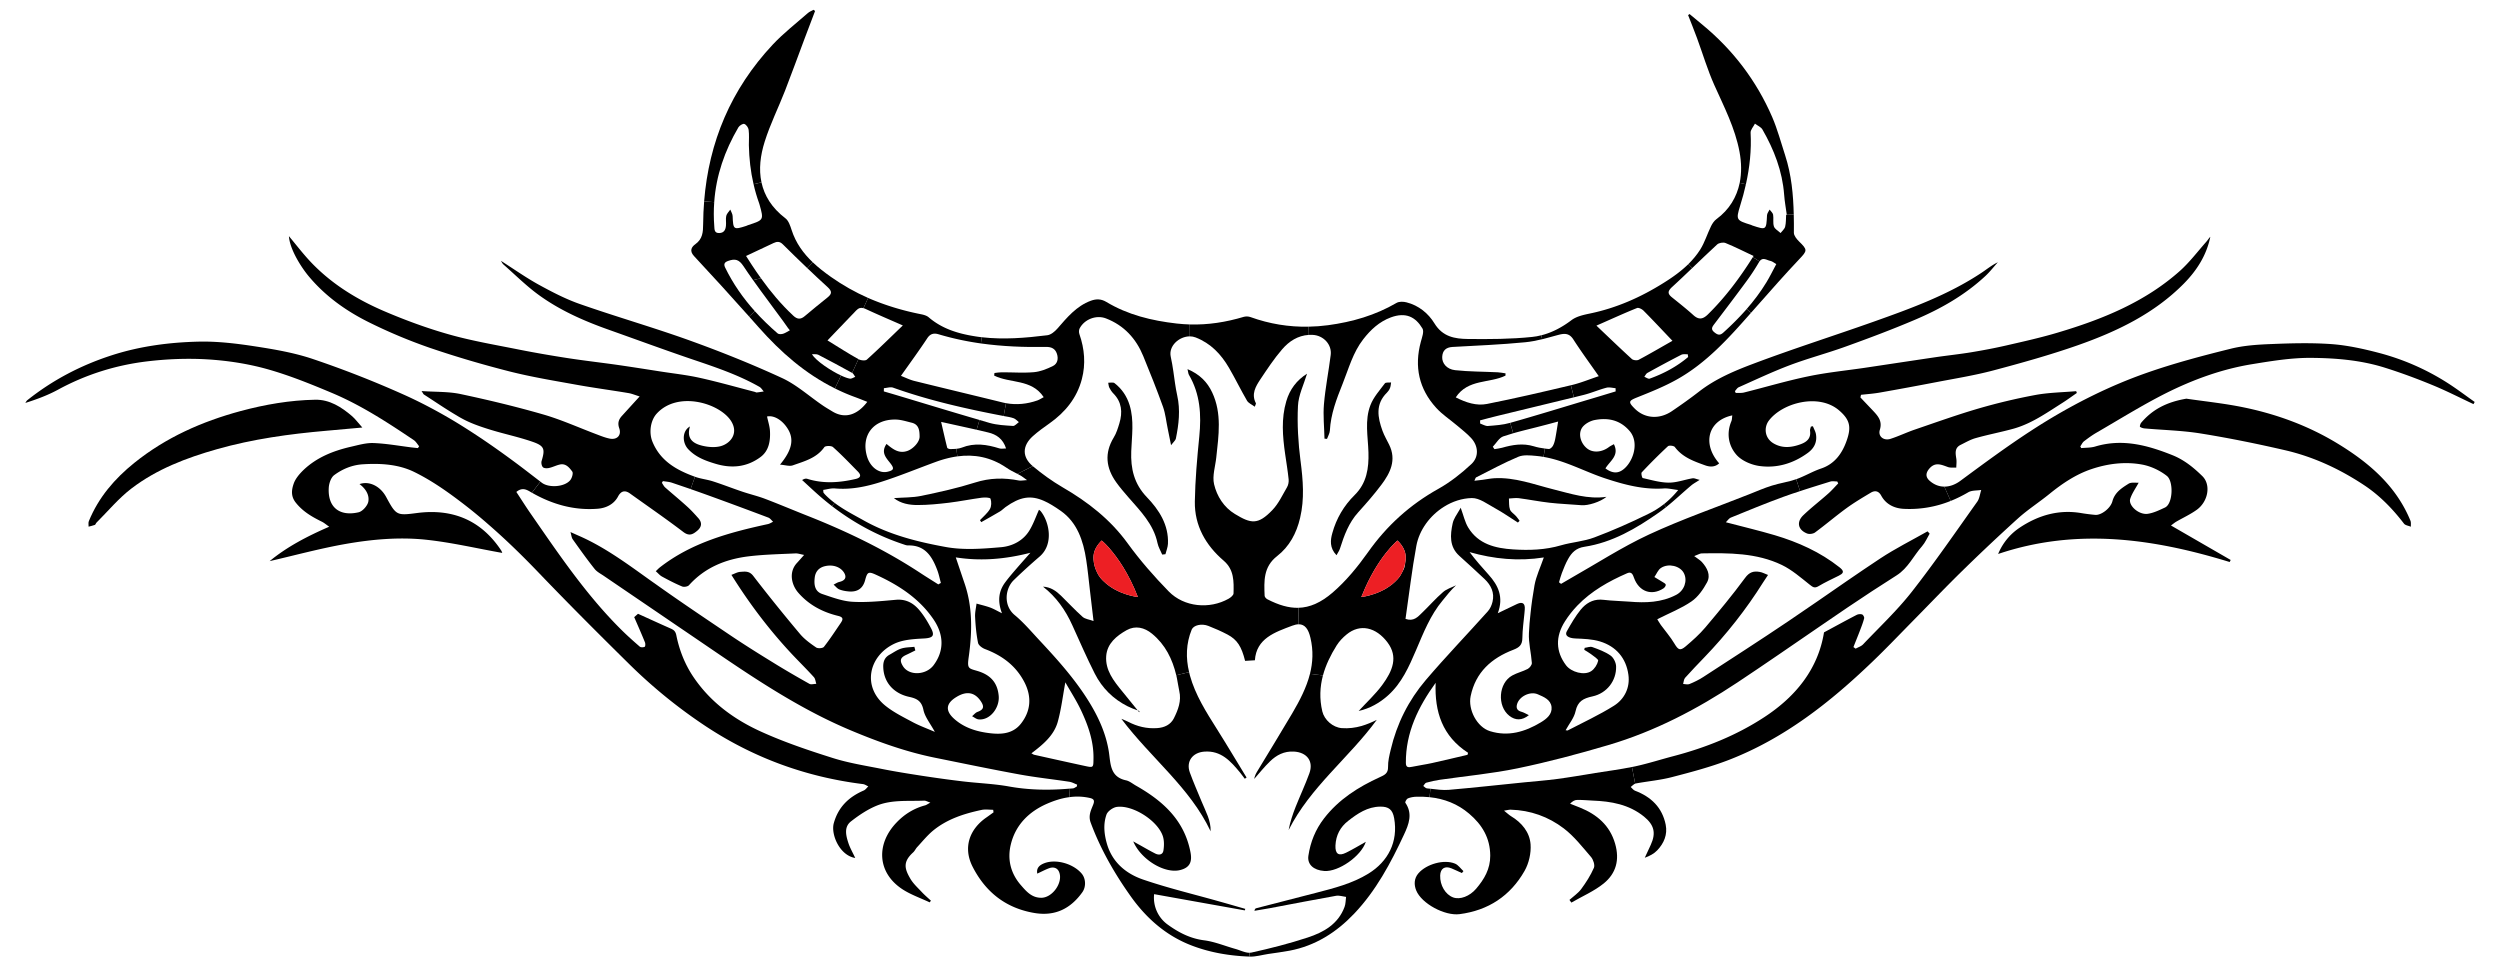 <svg xmlns="http://www.w3.org/2000/svg" viewBox="0 0 426.41 164.833"><path d="M422.09 68.56c-.06.12-.13.24-.2.37-2.34-1.1-4.64-2.28-7.03-3.26-2.67-1.1-5.39-2.11-8.14-2.97-4.08-1.28-8.35-1.63-12.58-1.66-3.35-.02-6.72.54-10.04 1.08-5.15.84-10.04 2.63-14.68 4.95-4.04 2.04-7.9 4.45-11.82 6.72-.76.44-1.47.96-2.16 1.49-.26.21-.41.57-.62.86.06.1.11.19.16.29.8-.08 1.64-.04 2.39-.27 4.62-1.39 8.9-.23 13.18 1.48 2.01.81 3.6 2.11 5.09 3.57 1.5 1.47 1.01 4.33-.96 5.75-1.09.78-2.33 1.35-3.49 2.02-.3.18-.57.41-.9.65 3.46 2 6.82 3.94 10.18 5.88-.05.12-.11.23-.17.35-13.02-4-26.11-5.88-39.49-1.37a9.927 9.927 0 012.55-3.62c.36-.32.74-.61 1.14-.88 3.18-2.11 6.66-3.13 10.52-2.47.78.13 1.57.23 2.36.3.97.09 2.59-1.08 2.92-2.32.41-1.52 1.59-2.26 2.75-2.99.47-.3 1.23-.14 1.73-.18-.52.97-1.14 1.81-1.44 2.75-.36 1.13 1.45 2.76 2.97 2.56 1.01-.14 2-.63 2.95-1.07 1.38-.63 1.5-4.49.32-5.4-1.17-.92-2.69-1.64-4.16-1.92-2.92-.55-5.9-.18-8.71.77-2.64.89-4.96 2.45-7.14 4.22-1.76 1.43-3.68 2.66-5.36 4.17-.57.51-1.13 1.03-1.69 1.54a329.28 329.28 0 00-7.9 7.49c-2.85 2.79-5.59 5.67-8.39 8.51-2.29 2.33-4.54 4.69-6.9 6.95-7.21 6.92-14.99 13.04-24.41 16.7-3.15 1.22-6.45 2.09-9.72 2.94-2.02.53-4.13.71-6.18 1.09l-.12.03-.55-2.84c.19-.03.37-.07.56-.11 2.2-.48 4.34-1.17 6.52-1.74 5.48-1.44 10.69-3.51 15.45-6.62 5.45-3.55 9.23-8.28 10.23-14.49 2.01-1.08 3.77-2.05 5.55-2.97.26-.14.66-.18.94-.09.18.05.4.46.36.65-.18.71-.45 1.4-.71 2.08-.36.95-.75 1.89-1.12 2.84.13.09.26.18.38.27.43-.25.95-.4 1.27-.74 2.8-2.95 5.78-5.75 8.28-8.93 3.91-4.99 7.51-10.23 11.19-15.4.39-.55.46-1.33.68-2-.75.12-1.61.04-2.22.4-.98.57-1.98 1.07-2.99 1.47L331.63 83c.95 0 1.9-.36 2.77-1.01 3.97-2.93 7.94-5.87 12.07-8.55.77-.5 1.54-.99 2.32-1.47 5.46-3.35 11.21-6.21 17.26-8.34 4.69-1.65 9.52-2.93 14.36-4.13 2.29-.58 4.71-.73 7.09-.82 3.41-.14 6.85-.23 10.26.02 2.7.21 5.4.81 8.03 1.5 4.13 1.09 8.02 2.79 11.63 5.09 1.6 1.02 3.12 2.17 4.67 3.27z"/><path d="M411.13 88.8c.13.31.06.69.08 1.04-.4-.17-.95-.23-1.18-.53-1.93-2.52-4.12-4.78-6.77-6.54-4.19-2.78-8.7-4.88-13.6-6-4.72-1.09-9.49-2.06-14.27-2.83-3.14-.51-6.35-.58-9.53-.86-.3-.02-.62-.11-.85-.28-.07-.05.05-.53.21-.71 1.88-2.21 4.28-3.51 7.7-4.09 2.94.44 6.43.79 9.85 1.5 5.64 1.17 11.01 3.15 15.95 6.16 5.32 3.24 9.96 7.18 12.41 13.14zM376.3 41.25c.25-.27.43-.6.7-.86-.64 3.14-2.29 5.72-4.49 7.96-5.08 5.15-11.44 8.19-18.12 10.54-4.73 1.66-9.58 3.01-14.43 4.3-3.17.84-6.42 1.36-9.64 1.98-3.23.62-6.46 1.22-9.7 1.79-1.06.19-2.13.26-3.2.38-.03.15-.07.3-.1.45.69.73 1.39 1.46 2.08 2.19.88.94 1.71 1.8 1.23 3.34-.34 1.11.66 1.91 1.83 1.53 1.42-.46 2.78-1.12 4.2-1.6 3.63-1.24 7.25-2.54 10.93-3.61 3.15-.91 6.35-1.67 9.57-2.27 2.28-.42 4.64-.45 6.96-.65.04.1.08.21.11.31-.8.55-1.58 1.13-2.4 1.65-1.21.77-2.4 1.56-3.63 2.29-1.5.89-3.06 1.67-4.77 2.15-2.13.59-4.31 1-6.43 1.6-.91.25-1.74.74-2.59 1.16-1.07.53-.87 1.46-.73 2.39.07.48 0 .99-.01 1.49-.48-.03-1 .06-1.43-.1-1.11-.39-2.14-.91-3.15.25-.64.74-.7 1.44.03 2.09.78.69 1.64 1 2.51 1l1.09 2.44a18.75 18.75 0 01-8.01 1.35c-1.57-.08-3.02-.74-3.84-2.25-.44-.81-1.07-.93-1.79-.5-1.39.83-2.79 1.66-4.1 2.61-1.84 1.34-3.57 2.82-5.4 4.17-.33.24-.99.33-1.37.17-1.53-.61-1.83-1.94-.65-3.09 1.36-1.31 2.87-2.46 4.28-3.72.6-.53 1.13-1.15 1.69-1.72-.05-.12-.11-.23-.16-.34-.4 0-.83-.09-1.19.02-1.72.54-3.44 1.06-5.15 1.63l-.67-2.03c1.45-.51 2.79-1.33 4.24-1.82 2.37-.79 3.63-2.64 4.37-4.75.82-2.31.59-3.57-1.31-5.19-3.47-2.95-9.64-1.27-11.94 1.74-.89 1.16-.77 3 .79 3.91 1.51.88 3.05.71 4.61.14 1.06-.39 1.79-1.01 1.61-2.29-.03-.23.09-.47.14-.71.12-.03.23-.05.35-.07.17.44.42.87.51 1.32.24 1.36-.28 2.42-1.37 3.22-2.47 1.81-5.29 2.66-8.28 2.24-1.4-.2-3.05-.91-3.93-1.94-1.33-1.54-1.71-3.62-.84-5.69.12-.28.1-.62.16-1-4.15.88-5.18 4.83-2.24 8.18-.71.65-1.53.64-2.34.36-1.94-.7-3.9-1.37-5.22-3.14-.17-.23-.99-.32-1.19-.13a93.586 93.586 0 00-4.46 4.45c-.14.15.05.94.18.97 1.47.33 2.95.77 4.42.78 1.36.01 2.71-.51 4.07-.74.29-.05.62.13 1.21.27-.67.43-1.06.64-1.39.91-1.46 1.22-2.84 2.55-4.32 3.73l-.39-.49c.85-.67 1.66-1.46 2.44-2.42-.98-.12-1.71-.31-2.43-.27-3.49.24-6.8-.65-10.04-1.72-3.52-1.17-6.81-3.03-10.5-3.66l.24-1.42c.22.03.43.05.65.07.23.02.57-.29.71-.54.2-.36.32-.8.4-1.21.18-.94.32-1.89.49-2.93-.99.26-1.74.47-2.5.66-1.72.46-3.45.85-5.16 1.34l-.51-1.78c4.35-1.23 8.67-2.56 13-3.86 1.66-.49 3.32-1 4.98-1.5 0-.19-.01-.37-.01-.55-.52-.04-1.08-.21-1.56-.08-1.31.34-2.55.89-3.86 1.22l-1.69.42-.51-2.06c1.63-.38 3.19-1.03 4.75-1.55-1.54-2.21-3-4.19-4.33-6.26-.66-1.03-1.41-1.07-2.44-.81-.96.25-1.92.53-2.88.77l-.16-.67c1.84-.46 3.57-1.38 5.15-2.58.86-.65 2.07-.91 3.17-1.14 4.53-.94 8.67-2.78 12.57-5.23 1.51-.94 2.95-1.97 4.21-3.2l.65.68c-1.13 1.08-2.26 2.16-3.41 3.21-.75.69-.86 1.13-.05 1.78 1.24 1 2.5 1.99 3.68 3.06.93.83 1.63.66 2.46-.15 2.95-2.9 5.4-6.17 7.66-9.76l1.13.72-.09.15c-.64 1.1-1.34 2.17-2.09 3.19-1.81 2.47-3.67 4.91-5.52 7.35-.37.49-.64.88 0 1.4.54.44.94.6 1.53.06 1.41-1.27 2.75-2.61 3.99-4.02l.73.65c-3.77 4.28-7.58 8.54-12.65 11.37-2.14 1.2-4.44 2.12-6.72 3.03-1.5.6-1.61.78-.46 1.93 1.7 1.7 4.2 1.89 6.35.43 1.58-1.07 3.14-2.18 4.65-3.35 2.81-2.18 6.06-3.54 9.31-4.76 6.77-2.55 13.67-4.74 20.49-7.16 6.36-2.26 12.71-4.57 18.39-8.35.89-.59 1.72-1.28 2.75-1.77-.7.78-1.35 1.62-2.11 2.33-3.52 3.28-7.64 5.62-12.03 7.48-3.85 1.64-7.79 3.12-11.73 4.54-3.16 1.15-6.43 2.01-9.57 3.19-2.97 1.12-5.84 2.48-8.74 3.77-.27.11-.45.44-.67.67.05.1.09.21.14.31.48-.02.98.04 1.44-.08 3.64-.91 7.25-1.99 10.92-2.75 3.2-.67 6.49-.99 9.73-1.47 4.08-.61 8.15-1.23 12.22-1.83 1.96-.28 3.93-.49 5.88-.81 1.98-.33 3.96-.7 5.92-1.15 2.96-.68 5.93-1.34 8.84-2.21 7.56-2.25 14.83-5.18 20.82-10.52 1.65-1.48 3-3.28 4.48-4.95zm-88.36 19.64c-.03-.16-.05-.32-.07-.47-.37.02-.79-.06-1.1.09-1.94 1-3.86 2.03-5.77 3.09-.24.13-.37.44-.54.67.31.11.68.4.92.31 2.39-.86 4.61-2.04 6.56-3.69zm-2.68-2.76c-1.85-1.94-3.36-3.56-4.93-5.14-.27-.27-.84-.56-1.12-.45-2.19.88-4.34 1.87-6.92 3 2.17 2.06 4.08 3.9 6.04 5.69.25.22.88.29 1.18.13 1.85-.98 3.65-2.04 5.75-3.23zm-8.78 22.2c1.85-1 3.33-4.66 1.47-6.82-1.63-1.89-3.69-2.3-5.94-1.87-.82.15-1.82.72-2.22 1.4-.68 1.19-.04 2.81 1.06 3.56.97.66 2.42.52 3.55-.33.25-.19.56-.33.87-.51.97 1.95-.66 2.83-1.44 4.13.89.67 1.78.91 2.65.44z"/><path d="M328.77 90.63l.36.39c-.42.72-.75 1.51-1.29 2.13-1.46 1.65-2.39 3.75-4.35 4.99-2.83 1.79-5.62 3.62-8.39 5.49-1.57 1.06-3.13 2.13-4.69 3.2-4.69 3.21-9.35 6.44-14.08 9.58-6.85 4.55-14.1 8.34-22 10.67-5.1 1.51-10.25 2.88-15.45 3.96-4.38.91-8.86 1.32-13.29 1.96-.78.12-1.56.28-2.32.5-.21.05-.34.37-.51.56.21.14.41.39.63.41l.59.06-.15 1.44c-.72-.07-1.46-.1-2.2-.08-.51.01-1.04.1-1.51.29-.21.09-.5.63-.42.74 1.3 1.88.58 3.69-.22 5.41-2.26 4.86-4.79 9.6-8.51 13.51-3.01 3.17-6.62 5.48-11.01 6.31-1.21.23-2.43.38-3.64.56-1.06.16-2.12.49-3.17.45l-.04-.65c.12 0 .24-.02.35-.04 3.22-.71 6.43-1.53 9.57-2.56 2.72-.89 5.21-2.28 6.3-5.22.2-.53.18-1.14.26-1.71-.57-.07-1.17-.29-1.71-.19-3.79.67-7.56 1.41-11.33 2.12-.86.16-1.72.3-2.59.44.01-.04.02-.08.03-.11.06-.24.17-.3.28-.33 3.38-.87 6.75-1.73 10.13-2.61 3.12-.81 6.25-1.59 9.03-3.31 3.32-2.05 5.08-5.41 4.36-9.44-.26-1.44-.9-1.99-2.38-1.97-2.16.03-3.84 1.16-5.46 2.43-1.36 1.06-2.09 2.45-2.17 4.2-.06 1.41.52 1.87 1.81 1.23 1.12-.55 2.19-1.2 3.37-1.86-.81 2.48-4.68 5.15-7.08 4.98-1.86-.13-2.93-1.14-2.72-2.59.35-2.36 1.21-4.49 2.68-6.39 2.51-3.24 5.84-5.35 9.5-7.02.79-.36 1.44-.64 1.41-1.74-.02-.98.22-1.97.45-2.93 1.04-4.45 3.05-8.45 5.99-11.9 3.41-4 7.06-7.79 10.57-11.71.4-.44.67-1.05.81-1.64.37-1.54-.25-2.82-1.35-3.87-1.41-1.34-2.86-2.65-4.31-3.96-1.74-1.57-1.56-3.58-1.14-5.54.17-.78.68-1.48 1.17-2.31.07-.12.13-.24.2-.36.49 1.34.72 2.44 1.27 3.36 1.73 2.87 4.66 3.56 7.69 3.75 2.73.18 5.47.09 8.16-.7 1.86-.54 3.87-.66 5.67-1.34 3.12-1.17 6.19-2.53 9.18-4 .94-.45 1.83-1 2.69-1.67l.39.49c-.41.33-.82.64-1.25.94-3.86 2.71-7.93 5.1-12.68 5.83-1.44.21-2.19 1-2.8 2.09-.43.75-.74 1.58-1.06 2.39-.2.51-.33 1.05-.49 1.58.12.09.23.18.35.27.52-.3 1.04-.61 1.56-.91 4.47-2.53 8.8-5.35 13.44-7.51 5.56-2.58 11.38-4.6 17.08-6.86 1.29-.51 2.56-1.07 3.88-1.48 1.36-.43 2.8-.62 4.14-1.09l.67 2.03c-.97.31-1.94.64-2.9.99-3.01 1.1-5.98 2.33-8.95 3.54-.3.13-.51.49-.81.78 2.96.78 5.68 1.42 8.35 2.21 3.99 1.19 7.74 2.87 11.04 5.48.67.53.72.85.3 1.17-.11.08-.25.16-.42.25-1.17.58-2.36 1.13-3.48 1.8-.68.4-.97.14-1.51-.28-1.51-1.2-3.01-2.51-4.72-3.34-4.32-2.08-9.02-2.06-13.69-1.98-.3.01-.59.21-1.27.46.62.47 1.01.69 1.3 1 .9 1 1.56 2.23.89 3.48-.66 1.22-1.54 2.49-2.65 3.25-1.74 1.2-3.75 1.98-5.84 3.04.11.18.34.6.61.98.77 1.06 1.65 2.05 2.31 3.17.64 1.07.96 1.29 1.92.48 1.18-1 2.35-2.04 3.35-3.22 2.33-2.76 4.64-5.54 6.78-8.45.74-1.02 1.48-1.21 2.5-1.03.46.07.88.32 1.42.52-.31.46-.57.85-.82 1.24-2.9 4.63-6.27 8.89-10.05 12.82-1.1 1.15-2.21 2.29-3.27 3.48-.23.25-.24.7-.34 1.05.36.01.77.15 1.07.02.81-.33 1.61-.72 2.34-1.19 4.84-3.15 9.7-6.27 14.49-9.5 3.33-2.24 6.62-4.54 9.93-6.82 1.91-1.31 3.83-2.62 5.77-3.9 2.59-1.71 5.39-3.11 8.09-4.64zm-42.89 10.84c1.41-.73 2-2.43 1.32-3.73-.62-1.21-2.62-1.72-3.9-.87-.5.33-.75 1.02-1.12 1.55.46.28.92.55 1.37.83.22.14.55.3.57.48.02.2-.2.51-.41.64-2.03 1.3-4.15.53-5-1.79-.18-.5-.38-1.16-1.17-.81-3.17 1.38-6.13 3.06-8.48 5.5-.78.81-1.5 1.71-2.14 2.72-1.65 2.6-1.56 5.15.18 7.47.89 1.19 3.13 1.8 4.31 1.01.56-.37 1.03-1.11 1.18-1.77.06-.27-.79-.78-1.25-1.15-.35-.27-.75-.47-1.12-.71.02-.11.05-.23.07-.34.44-.05.94-.27 1.31-.13 1.07.39 2.18.79 3.1 1.44.52.36.94 1.22.95 1.87.06 2.41-1.55 4.56-4.03 5.1-1.57.34-2.52.83-2.89 2.54-.24 1.13-1.09 2.13-1.69 3.23.15.01.29.07.37.03 2.64-1.38 5.37-2.63 7.88-4.21 1.81-1.14 2.76-3.11 2.46-5.27-.38-2.84-2.09-4.85-4.84-5.69-1.33-.41-2.8-.45-4.22-.51-1.16-.05-1.86-.5-1.45-1.22.72-1.28 1.46-2.57 2.38-3.7.11-.13.22-.25.33-.37.92-.95 2.09-1.49 3.57-1.3 1.46.18 2.94.19 4.41.31 2.75.23 5.44.16 7.95-1.15zm-23.06 21.73c.96-.58 1.95-1.36 1.82-2.61-.14-1.26-1.32-1.72-2.35-2.17-1.31-.57-3.2.37-3.55 1.74-.17.65.07 1.06.76 1.24.41.11.78.35 1.27.58-1.16.94-2.3.92-3.33.11-2.12-1.66-1.86-5.59.5-6.88.83-.46 1.8-.68 2.64-1.12.33-.18.72-.68.7-1.01-.12-1.71-.58-3.42-.5-5.1.05-1.11.14-2.22.27-3.33.16-1.61.4-3.22.68-4.82.28-1.56 1-3.04 1.59-4.75-4.34.68-8.51.27-12.66-.91 1.04 1.38 2.14 2.63 3.25 3.86 1.64 1.82 2.59 3.82 1.56 6.56 1.3-.62 2.29-1.11 3.3-1.58.95-.44 1.38-.06 1.3.93-.02.2-.03.41-.05.61-.14 1.43-.34 2.84-.36 4.27-.01 1.18-.51 1.61-1.55 2.01-3.7 1.42-6.42 3.81-7.27 7.9-.48 2.29 1.07 5.29 3.3 5.98 3.12.97 5.99.11 8.68-1.51zm-12.51 5.54c.03-.12.06-.23.09-.34-4.38-2.83-5.73-6.99-5.53-11.94-2.96 4.1-5.12 8.48-5.08 13.67 0 .79.45.79 1.05.66 1.13-.24 2.28-.39 3.41-.64 2.02-.44 4.04-.94 6.06-1.41zM306.82 41.15c1.52 1.48 1.46 1.59.05 3.08-2.43 2.57-4.77 5.23-7.11 7.88-.37.42-.74.84-1.11 1.25l-.73-.65c1.24-1.42 2.38-2.93 3.37-4.56.58-.95 1.06-1.95 1.68-3.1-.37-.21-.65-.47-.97-.54-.64-.11-1.32-.74-1.9.07l-1.13-.72c.05-.07.09-.13.13-.2-1.68-.79-3.21-1.57-4.79-2.21-.39-.16-1.13-.03-1.43.25-1.43 1.32-2.84 2.67-4.25 4.02l-.65-.68c.75-.74 1.43-1.55 2.01-2.46.78-1.24 1.21-2.69 1.86-4.02.22-.44.53-.9.91-1.18 2.21-1.62 3.47-3.78 3.97-6.19l1.06.24c-.27 1.23-.61 2.46-.99 3.68-.75 2.43-.63 2.47 1.86 3.25.07.03.14.07.22.1 2.39.79 2.38.79 2.51-1.76.02-.32.29-.63.44-.95.21.29.55.56.6.87.11.66-.07 1.39.14 2.01.15.45.74.75 1.13 1.12.27-.36.68-.68.78-1.08.16-.65.13-1.35.17-2.03.04 0 .08-.01.11-.01l1.19-.03c.03 1.03.03 2.07.02 3.1 0 .49.46 1.06.85 1.45z"/><path d="M305.95 36.6l-1.19.03c-.15-1.14-.37-2.28-.45-3.43-.3-4.01-1.72-7.66-3.7-11.11-.25-.43-.85-.67-1.28-1-.26.52-.77 1.05-.74 1.56.16 2.99-.16 5.91-.8 8.78l-1.06-.24c.34-1.68.31-3.47-.03-5.29-.76-4.07-2.63-7.66-4.29-11.37-1.17-2.61-1.98-5.37-2.97-8.06-.48-1.31-1.01-2.6-1.51-3.89.08-.07.16-.13.24-.19.74.61 1.48 1.22 2.22 1.84 5.21 4.3 9.2 9.54 11.88 15.73.91 2.11 1.5 4.36 2.22 6.56 1.07 3.3 1.38 6.67 1.46 10.08zM284.11 140.68c.33 1.67-.3 3.15-1.44 4.35-.55.58-1.29.97-2.13 1.27.34-.73.68-1.46 1.02-2.2.93-2.03.58-3.4-1.14-4.81-2.58-2.09-5.62-2.62-8.81-2.74-.87-.04-1.75-.13-2.62-.11-.4 0-.78.22-1.19.64.56.22 1.12.44 1.67.66 2.91 1.17 5.11 3.04 6.01 6.16.8 2.77.16 5.07-1.94 6.78-1.64 1.33-3.67 2.19-5.52 3.27-.11-.16-.22-.31-.33-.46.68-.61 1.47-1.13 2-1.84.83-1.13 1.61-2.34 2.17-3.63.2-.46-.1-1.39-.48-1.84-1.47-1.7-2.88-3.53-4.65-4.88-2.62-2-5.7-3.11-9.07-3.2-.25-.01-.51.07-1.13.17.56.44.85.73 1.18.93 1.85 1.11 3.2 2.74 3.35 4.82.11 1.49-.29 3.23-1.03 4.53-2.42 4.25-6.18 6.74-11.09 7.37-2.51.32-6.47-1.79-7.39-4.05-.38-.94-.4-2.03.4-2.94 1.36-1.55 4.34-2.41 6.22-1.63.56.23.96.84 1.44 1.28l-.27.33c-.59-.27-1.17-.55-1.77-.8-1.13-.47-1.89.02-1.93 1.22-.05 1.67.89 3.25 2.22 3.74 1.19.43 2.82-.21 3.91-1.48 1.39-1.63 2.42-3.37 2.41-5.64-.01-3.02-1.39-5.29-3.59-7.16-1.99-1.7-4.28-2.56-6.76-2.82l.15-1.44c1.04.12 2.08.27 3.11.19 4.3-.37 8.6-.85 12.89-1.28 1.86-.19 3.72-.32 5.57-.57 2.2-.29 4.39-.67 6.58-1.03 2.07-.33 4.16-.6 6.22-1.02l.55 2.84c-.27.11-.51.39-.76.57.24.21.44.52.72.63 2.76 1.04 4.66 2.87 5.25 5.82zM264.97 83.47c2.97.74 5.86 1.73 9.04 1.27-1.04.87-3.16 1.53-4.27 1.43-1.81-.16-3.63-.21-5.43-.42-1.76-.2-3.51-.55-5.27-.78-.55-.07-1.11.04-1.67.06.05.63-.03 1.31.18 1.88.16.44.69.74 1.03 1.12.22.25.41.53.61.8-.1.1-.19.2-.29.3-1.3-.82-2.56-1.71-3.91-2.45-1.27-.69-2.65-1.76-3.95-1.73-1.67.04-3.31.58-4.74 1.48-2.39 1.49-4.22 3.95-4.72 6.67-.76 4.12-1.24 8.29-1.85 12.46 1.4.5 2.11-.35 2.83-1.05 1.21-1.16 2.31-2.43 3.57-3.52.61-.54 1.47-.78 2.22-1.16-.91.84-1.58 1.73-2.29 2.59-2.1 2.51-3.27 5.52-4.53 8.47-1.21 2.82-2.44 5.63-4.79 7.73-1.45 1.3-3.11 2.22-5 2.65 1.37-1.49 2.84-2.84 4.01-4.42 1.82-2.47 2.74-4.82.92-7.26-1.96-2.62-4.7-3.26-6.99-1.37-.64.52-1.24 1.15-1.68 1.84-1.04 1.66-1.87 3.36-2.35 5.14l-2.22-.26c.49-1.92.6-3.95.09-6.13-.34-1.48-.93-2.33-2-2.33l-.07-2.81c1.98-.05 3.86-.89 5.84-2.59 2.29-1.97 4.27-4.39 6.03-6.87 3.21-4.55 7.17-8.13 12.03-10.84 2.02-1.13 3.9-2.62 5.6-4.2 1.36-1.25 1.21-3.13-.04-4.47-.73-.79-1.59-1.44-2.41-2.14-1.18-1-2.51-1.86-3.54-3-2.94-3.23-3.76-7.02-2.62-11.25.2-.75.59-1.76.28-2.28-1.17-1.97-2.83-2.84-5.4-1.89-1.96.73-3.44 2.1-4.7 3.73-1.76 2.26-2.48 5-3.52 7.6-1.03 2.57-2.02 5.14-2.17 7.96-.03.49-.32.96-.49 1.43-.15-.01-.29-.03-.43-.04-.04-1.97-.26-3.95-.09-5.9.24-2.8.8-5.57 1.15-8.37.23-1.8-1.26-3.35-3.08-3.43-.22-.01-.44-.01-.65 0l-.03-1.4c1.09-.02 2.2-.1 3.31-.25 4.15-.56 8.06-1.69 11.69-3.81.44-.25 1.16-.23 1.69-.09 2.08.52 3.74 1.9 4.76 3.58 1.41 2.31 3.49 2.64 5.69 2.67 3.66.04 7.34.03 10.98-.35.53-.05 1.04-.15 1.55-.28l.16.67c-.97.23-1.94.43-2.92.52-4.12.4-8.27.57-12.4.8-1.09.07-1.68.61-1.73 1.7-.05 1.06.75 2.1 2.21 2.26 2.4.26 4.84.24 7.26.36.44.02.88.12 1.33.18-.01.13-.01.26-.01.39-2.71 1.34-6.39.53-8.48 3.71 1.75.89 3.53 1.48 5.33 1.12 4.79-.95 9.56-2.06 14.31-3.19l.51 2.06c-4.34 1.07-8.68 2.1-13.02 3.16-1 .24-1.99.51-2.98.77.01.18.01.36.01.54.44.15.9.45 1.32.42 1.27-.1 2.56-.18 3.78-.53.01 0 .02-.01.03-.01l.51 1.78c-.56.17-1.13.34-1.69.53-.71.24-1.2 1.16-1.79 1.77.1.13.19.27.28.41.44-.08.89-.12 1.31-.24 1.78-.51 3.55-.81 5.4-.25.61.19 1.26.31 1.9.39l-.24 1.42c-.42-.08-.85-.13-1.28-.17-1.01-.09-2.16-.22-3.04.16-2.45 1.03-4.8 2.31-7.18 3.51-.1.05-.13.24-.29.57.58-.07.99-.11 1.4-.16.67-.09 1.33-.23 1.99-.27 3.52-.2 6.78 1.07 10.1 1.9zm-25.21 12c.07-.96-.13-2.02-1.39-3.28 0 0-3.39 2.74-6.02 9.27-.01.02-.03.04-.04.06h.01c-.04.11-.09.21-.13.31 0 0 3.83-.39 6.21-3.07.35-.38.61-.82.83-1.29.28-.49.43-.96.44-1.44.03-.19.07-.37.09-.56z"/><path fill="#ED1F24" d="M238.37 92.19c1.26 1.26 1.46 2.32 1.39 3.28-.02.19-.06.37-.09.56-.08.5-.23.98-.44 1.44-.22.47-.48.91-.83 1.29-2.38 2.68-6.21 3.07-6.21 3.07.04-.1.09-.2.13-.31l.03-.06c2.63-6.53 6.02-9.27 6.02-9.27z"/><path d="M237.27 65.23c-.05.31-.06.65-.18.94-.11.29-.3.57-.52.79-2.02 1.98-1.59 4.25-.76 6.54.3.81.75 1.57 1.13 2.35 1.29 2.62.19 4.82-1.34 6.85-1.21 1.62-2.56 3.15-3.92 4.66-1.63 1.79-2.42 3.97-3.13 6.21-.11.36-.35.68-.59 1.13-1.22-1.26-1.04-2.61-.71-3.78.68-2.48 1.97-4.68 3.82-6.5 2.05-2.02 2.42-4.58 2.34-7.26-.08-2.7-.67-5.46.34-8.06.52-1.36 1.57-2.52 2.46-3.71.15-.21.7-.11 1.06-.16zM232.25 123.82c.88-.26 1.73-.62 2.58-1.04-4.74 6.48-11.34 11.45-15.04 18.8.26-1.39.7-2.69 1.2-3.96.76-1.91 1.64-3.78 2.34-5.71.76-2.08-.42-3.6-2.65-3.72-1.66-.09-2.96.6-4.07 1.68-.96.93-1.8 1.98-2.69 2.99.02-.12.05-.23.08-.33.09-.32.22-.61.39-.88 2.01-3.34 4.06-6.65 6.03-10 1.27-2.17 2.42-4.37 3.01-6.71l2.22.26c-.52 1.94-.62 3.97-.11 6.14.35 1.46 1.8 2.73 3.31 2.85 1.19.09 2.32-.06 3.4-.37zM223.21 55.72l.03 1.4c-1.88.12-3.37 1.08-4.57 2.48-1.36 1.58-2.53 3.35-3.69 5.09-.81 1.22-1.59 2.52-.77 4.09.04.07-.06.21-.19.59-.5-.37-1.07-.6-1.32-1.02-1.07-1.84-2-3.76-3.07-5.6-1.35-2.32-3.11-4.19-5.71-5.2-.31-.12-.65-.18-.98-.18l-.01-2.03c3.14.09 6.18-.39 9.22-1.3.35-.1.79-.08 1.13.04 3.25 1.17 6.55 1.71 9.93 1.64z"/><path d="M221.83 78.64c.42 3.26.69 6.45-.08 9.7-.61 2.62-1.84 4.89-3.91 6.5-2.38 1.85-2.24 4.28-2.14 6.78.01.21.26.49.48.6 1.9.98 3.62 1.49 5.27 1.45l.07 2.81c-.32 0-.69.08-1.11.24-2.97 1.12-6.12 2.17-6.37 5.9-.69.04-1.18.07-1.67.1-.61-2.45-1.34-3.61-3-4.49-1.05-.55-2.15-1.04-3.26-1.47-1.17-.46-2.53-.13-2.85.63-.97 2.38-1.02 4.84-.44 7.25l-2.19.53c-.66-2.75-1.86-5.22-4.13-7.08-1.3-1.07-2.84-1.44-4.33-.61-1.72.97-3.33 2.27-3.49 4.41-.18 2.41 1.27 4.24 2.71 6 .89 1.1 1.78 2.2 2.67 3.29-.62-.21-1.2-.46-1.76-.73-2.41-1.22-4.3-3.06-5.57-5.56-1.37-2.7-2.57-5.49-3.83-8.25-1.16-2.57-2.73-4.82-5-6.58 1.28.06 2.23.72 3.08 1.55 1.23 1.2 2.39 2.46 3.67 3.6.42.38 1.12.44 1.87.72-.24-2.05-.43-3.71-.63-5.36-.2-1.7-.36-3.4-.62-5.08-.49-3.26-1.54-6.38-4.32-8.34-1.07-.75-2-1.33-2.87-1.71-2.3-1.02-4.1-.71-6.57 1.05-.32.23-.6.54-.94.74-1.05.63-2.13 1.22-3.2 1.83-.07-.11-.15-.22-.22-.34.58-.62 1.28-1.18 1.7-1.9.27-.47.28-1.23.1-1.76-.08-.21-.99-.24-1.5-.17-1.87.25-3.73.63-5.61.86-1.76.21-3.54.39-5.3.39-1.47.01-2.93-.27-4.07-1.18 1.57-.12 3.15-.07 4.66-.38 3.08-.64 6.17-1.32 9.16-2.27 2.53-.81 4.98-.85 7.52-.35.31.06.66-.03 1.37-.07-.55-.39-.77-.58-1.02-.73-.21-.12-.42-.23-.63-.34l2.63-1.31c1.58 1.32 3.28 2.55 5.06 3.59 4.33 2.51 8.17 5.49 11.15 9.61 2.1 2.89 4.48 5.61 6.98 8.17 2.63 2.68 6.96 3.07 10.21 1.24.35-.2.83-.59.84-.9.05-2.03.12-4.04-1.67-5.58-3.08-2.64-4.99-5.98-4.93-10.09.06-3.7.39-7.41.76-11.1.37-3.69.16-7.24-1.77-10.52-.12-.21-.12-.48-.24-.97 2.08.87 3.39 2.22 4.21 3.98 1.68 3.58 1.1 7.33.7 11.06-.16 1.54-.71 3.17-.38 4.59.48 2.05 1.68 3.95 3.56 5.08 2.73 1.66 3.92 1.9 6.39-.68 1.04-1.08 1.71-2.54 2.48-3.86.23-.38.33-.91.29-1.36-.15-1.45-.39-2.9-.6-4.35-.43-3.01-.68-6.02.2-8.99.59-2.02 1.79-3.6 3.54-4.69-.56 1.86-1.47 3.66-1.55 5.5-.15 3.12.04 6.29.44 9.4zm-33.57 20.52c2.39 2.32 5.82 2.67 5.82 2.67-1.59-4.1-3.51-6.75-4.78-8.22-.1-.13-.21-.27-.34-.39-.64-.7-1.06-1.03-1.06-1.03-1.25 1.26-1.46 2.32-1.38 3.28.05.73.25 1.44.57 2.1.07.16.15.31.23.45.01.02.02.03.02.04.21.35.46.66.72.91.07.07.13.13.2.19z"/><path d="M213.11 162.51l.04.65c-3.35-.12-6.65-.66-9.79-1.85-4.38-1.65-7.78-4.62-10.47-8.39-2.79-3.92-5.17-8.06-6.85-12.59-.45-1.2.03-2.1.41-3.06.28-.71.16-1.01-.59-1.17a9.544 9.544 0 00-3.4-.14l-.11-1.44c.22-.01.43-.03.65-.05.23-.02.45-.21.68-.33.01-.1.02-.21.04-.31-.44-.17-.87-.42-1.33-.49-2.82-.43-5.66-.73-8.46-1.24-4.82-.88-9.61-1.88-14.41-2.85-4.9-.99-9.58-2.66-14.18-4.58-8.59-3.57-16.28-8.69-23.92-13.9-2.01-1.37-4.03-2.75-6.04-4.11-4.12-2.81-8.23-5.6-12.34-8.4-.56-.39-1.22-.71-1.62-1.22-1.31-1.64-2.52-3.35-3.74-5.06-.2-.29-.22-.7-.38-1.23.7.31 1.2.54 1.71.76 4.21 1.89 7.89 4.6 11.62 7.27.35.25.7.5 1.05.74 4.16 2.97 8.41 5.82 12.64 8.67 2.44 1.65 4.94 3.22 7.45 4.76 2.06 1.28 4.17 2.5 6.29 3.69.29.16.77 0 1.17 0-.13-.39-.16-.86-.41-1.14-1.14-1.26-2.36-2.47-3.54-3.71-3.96-4.2-7.43-8.77-10.53-13.74.54-.19 1.01-.48 1.5-.51.79-.05 1.54-.2 2.22.68 2.59 3.37 5.26 6.67 7.99 9.92.76.9 1.76 1.62 2.74 2.29.3.21 1.13.15 1.33-.1 1.01-1.29 1.91-2.67 2.83-4.02.4-.58.6-1.02-.4-1.26-2.65-.64-4.98-1.86-6.8-3.95-1.2-1.38-1.65-3.57-.22-5.09.34-.37.67-.75 1.21-1.36-.64-.12-1.06-.28-1.48-.26-2.66.13-5.34.18-7.98.5-3.92.48-7.45 1.89-10.18 4.93-.22.24-.86.34-1.17.21-1.18-.49-2.31-1.08-3.43-1.69-.09-.05-.19-.12-.27-.18-.26-.21-.5-.48-.79-.73.3-.29.46-.46.64-.61 5.45-4.27 11.91-6 18.49-7.43.31-.07.59-.26.88-.4-.27-.24-.5-.59-.82-.71a806.75 806.75 0 00-10.1-3.74c-1.05-.38-2.1-.75-3.15-1.12l.75-2.1c.99.36 2.08.46 3.09.79 1.68.54 3.32 1.19 4.99 1.75 1.27.43 2.59.74 3.84 1.21 2.47.94 4.92 1.98 7.38 2.95 6.71 2.66 13.17 5.78 19.2 9.75.99.65 2 1.27 3 1.91.15-.09.29-.17.44-.25-.2-.72-.34-1.46-.6-2.15-.87-2.32-2.05-4.31-4.98-4.25-.27.01-.55-.1-.81-.19-4.45-1.47-8.49-3.68-12.18-6.51l.44-.56c1.56 1.18 3.32 2.07 5.05 3.04 4.34 2.42 9.1 3.61 13.87 4.48 3.07.57 6.35.31 9.49.04 1.91-.17 3.78-1.1 4.85-2.9.65-1.08 1.07-2.29 1.6-3.48.04.03.21.13.32.27 1.44 1.81 2.24 5.6-.21 7.71-1.51 1.3-2.99 2.64-4.42 4.03-1.45 1.42-1.8 4.3.16 5.94 1.5 1.24 2.78 2.75 4.11 4.18 3.26 3.49 6.46 7.04 8.91 11.17 1.48 2.5 2.62 5.15 3.06 8.04.3 2.04.2 4.23 2.93 4.81.59.13 1.12.58 1.68.9 4.57 2.59 8.27 5.88 9.31 11.4.31 1.66-.16 2.61-1.81 3.01-2.61.63-6.64-1.78-7.96-4.9.46.26.79.45 1.13.63.87.49 1.73.99 2.62 1.44.61.31 1.28.24 1.4-.52.12-.77.14-1.64-.08-2.37-.81-2.65-5.1-5.43-7.87-5.06-.65.09-1.55.72-1.76 1.3-.6 1.68-.39 3.46.12 5.15.95 3.09 3.29 4.97 6.12 5.94 4.27 1.46 8.68 2.51 13.02 3.74 1.47.41 2.94.84 4.41 1.26-.03.09-.05.18-.08.26-5.15-.92-10.3-1.84-15.47-2.77-.21 2.04.67 4 2.3 5.18 1.85 1.34 3.82 2.38 6.2 2.69 1.83.23 3.59.98 5.39 1.48.78.22 1.62.65 2.37.65zm-26.6-33.17c.04-2.94-.92-5.63-2.14-8.22-.78-1.65-1.79-3.2-2.66-4.74-.44 2.35-.7 4.62-1.31 6.79-.67 2.32-2.54 3.85-4.48 5.32.26.14.35.21.45.24 2.87.64 5.74 1.28 8.61 1.9 1.56.34 1.51.32 1.53-1.29zm-12.36-5.93c1.67-2.14 1.86-4.56.58-7.05-1.46-2.82-3.79-4.54-6.69-5.64-.49-.18-1.13-.64-1.22-1.07-.29-1.44-.43-2.92-.5-4.39-.05-.76.15-1.54.24-2.31.78.22 1.57.4 2.32.67.62.23 1.19.57 2.02.98-.79-2.11-.57-3.78.57-5.3.57-.77 1.19-1.49 1.82-2.22.81-.94 1.64-1.87 2.46-2.8-4.24 1.09-8.39 1.47-12.73.79.57 1.68 1.04 3.09 1.52 4.5.64 1.89.96 3.8 1.06 5.73.12 2.27-.06 4.54-.38 6.81-.27 1.92-.03 1.89 1.42 2.31 2.17.63 3.48 1.88 3.7 4.25.2 2.07-1.52 4.24-3.43 4.03-.39-.04-.74-.35-1.11-.54.3-.25.57-.6.91-.73 1.03-.37 1.22-.85.61-1.78-1.04-1.59-2.45-1.85-4.22-.75-1.78 1.09-1.9 2.33-.34 3.72 1.51 1.35 3.37 2.02 5.31 2.33 2.2.35 4.54.44 6.08-1.54zm-14.9-9.97c1.81-2.43 1.78-5.2-.09-7.89-.46-.66-.95-1.28-1.48-1.86-2.28-2.49-5.14-4.23-8.25-5.65-1.31-.6-1.5-.49-1.87.91-.36 1.35-1.22 2.01-2.63 1.94-.59-.04-1.2-.13-1.75-.35-.38-.14-.67-.54-1-.82.32-.16.63-.38.97-.46 1.02-.24 1.31-.79.8-1.61-.6-.94-1.86-1.4-3.21-1.09-1.03.23-1.66.9-1.78 1.98-.14 1.2.01 2.35 1.3 2.78 1.68.56 3.41 1.22 5.15 1.32 2.46.14 4.95-.12 7.41-.34 1.71-.15 2.98.57 3.98 1.76.79.93 1.43 2 2 3.09.7 1.32.27 1.67-1.25 1.75-1.68.09-3.5.19-4.98.88-4.41 2.07-5.63 7.41-1.44 10.68 1.4 1.1 3.04 1.9 4.62 2.75 1.1.58 2.28 1.01 3.7 1.62-.8-1.47-1.7-2.55-1.95-3.76-.32-1.53-1.13-1.93-2.46-2.22-2.44-.53-4.31-2.31-4.39-5.08-.03-.93.24-1.64 1.07-2.1.66-.36 1.29-.83 2-1.05.71-.23 1.49-.21 2.24-.3.05.2.11.41.16.62-.5.24-1 .5-1.5.73-1.06.47-1.22.97-.61 1.95 1.02 1.67 3.93 1.57 5.24-.18z"/><path d="M212.62 132.62l-.3.21c-.27-.35-.53-.71-.81-1.06-1.6-1.92-3.22-3.79-6.1-3.57-2.01.15-3.14 1.68-2.47 3.55.62 1.7 1.35 3.36 2.04 5.03.66 1.62 1.57 3.16 1.51 5.01-3.53-7.48-10.17-12.47-15.23-19.19.6.26.88.36 1.15.5 1.55.81 3.17 1.21 4.94 1.09 1.27-.08 2.32-.59 2.87-1.67.72-1.44 1.32-2.97.92-4.67-.16-.7-.24-1.42-.39-2.12l-.12-.56 2.19-.53c.04.19.09.39.14.58.92 3.32 2.77 6.22 4.59 9.11 1.73 2.74 3.38 5.53 5.07 8.29zM202.93 55.34l.01 2.03c-1.8 0-3.67 1.63-3.25 3.49.18.81.32 1.64.44 2.47.2 1.38.36 2.76.66 4.12.56 2.5.27 4.92-.23 7.36-.06.3-.39.55-.82 1.12-.25-1.21-.41-2.01-.57-2.82-.26-1.24-.38-2.53-.8-3.72-1.05-2.91-2.19-5.79-3.37-8.65-1.23-3-3.28-5.24-6.36-6.43-1.65-.64-3.69.14-4.5 1.72-.13.26-.13.68-.03.96.88 2.52 1.09 5.11.42 7.66-.83 3.2-2.83 5.66-5.52 7.56-.98.69-1.96 1.39-2.85 2.19-1.81 1.63-1.86 3.56 0 5.11l-2.63 1.31c-.64-.33-1.29-.64-1.87-1.05-2.7-1.83-5.49-2.32-8.37-1.93l-.17-1.29c.32-.03.64-.09.92-.2 2.18-.87 4.29-.54 6.42.13.33.1.71.01 1.14.01-.53-1.66-1.66-2.4-3.06-2.73-.65-.16-1.31-.31-1.96-.46l.49-1.67c.57.17 1.13.34 1.7.5 1.29.37 2.67.43 4.02.52.31.02.66-.42.99-.65-.29-.22-.55-.54-.88-.66-.55-.2-1.13-.27-1.71-.38l.4-2.19c1.83.33 3.62.14 5.38-.48.35-.13.66-.35 1.05-.55-2.07-3.14-5.75-2.32-8.45-3.68.02-.15.04-.29.05-.44.41-.05.82-.12 1.22-.12 1.84-.01 3.69.14 5.51-.02 1.11-.1 2.22-.55 3.24-1.05.79-.39.97-1.25.68-2.1-.29-.85-.9-1.17-1.85-1.16-3.73.07-7.44-.08-11.11-.59l.14-1.06c3.75.43 7.47.12 11.18-.34.61-.07 1.27-.62 1.71-1.12 1.66-1.9 3.24-3.85 5.73-4.77.94-.34 1.76-.31 2.62.2 3.69 2.22 7.74 3.2 12 3.69.75.08 1.49.14 2.24.16z"/><path d="M195.63 84.82c2.05 2.13 3.73 4.7 3.58 7.94-.03.59-.28 1.18-.43 1.77l-.55.06c-.28-.65-.66-1.28-.8-1.95-.68-3.26-2.94-5.49-5-7.86-.7-.81-1.41-1.63-2.03-2.5-1.76-2.45-2.06-4.99-.43-7.67.45-.73.71-1.59.96-2.42.56-1.87.42-3.62-1.04-5.09-.28-.28-.5-.63-.68-.98-.12-.25-.13-.56-.19-.84.37.01.84-.11 1.08.07 1.25.97 2.11 2.24 2.58 3.78.78 2.59.37 5.22.27 7.84-.11 2.95.47 5.55 2.68 7.85zM194.07 121.19c.18.05.36.05.24.3-.09-.1-.16-.2-.24-.3z"/><path fill="#ED1F24" d="M194.08 101.83s-3.43-.35-5.82-2.67c-.07-.06-.13-.12-.2-.19-.06-.07-.13-.13-.19-.21-.2-.22-.37-.45-.53-.7 0-.01-.01-.02-.02-.04a4.73 4.73 0 01-.23-.45c-.32-.66-.52-1.37-.57-2.1-.08-.96.13-2.02 1.38-3.28 0 0 .42.33 1.06 1.03.11.12.22.25.34.39 1.27 1.47 3.19 4.12 4.78 8.22zm-6.5-8.45c.01 0 .01-.01.02-.01-.02 0-.03-.01-.04-.01-.01.03-.02.06-.03.1.02-.03.03-.06.05-.08z"/><path fill="#ED1F24" d="M187.6 93.37c-.01 0-.01.01-.02.01-.02.02-.03.05-.05.08.01-.04.02-.07.03-.1.01 0 .02.01.04.01z"/><path d="M184.54 149.06c.66.83.72 2.2.07 3.12-2.03 2.84-4.7 4.15-8.25 3.53-4.84-.84-8.25-3.56-10.45-7.84-1.73-3.37-.49-6.48 2.32-8.43.42-.29.82-.59 1.23-.88l-.06-.44c-.65 0-1.33-.11-1.96.02-3.02.64-5.93 1.57-8.35 3.58-.96.81-1.77 1.81-2.63 2.74-.27.28-.43.68-.72.94-1.77 1.61-1.47 2.78-.44 4.52.5.84 1.26 1.52 1.93 2.24.49.52 1.03.98 1.55 1.46-.07.1-.14.2-.21.29-1.55-.73-3.21-1.3-4.64-2.23-4.36-2.85-4.51-7.78-.98-11.42 1.35-1.41 2.97-2.4 4.86-2.9.21-.06.4-.21.88-.46-.53-.18-.8-.35-1.06-.34-2.69.12-5.47-.19-8.03.83-1.59.64-3.08 1.64-4.44 2.7-1.23.95-.88 2.39-.47 3.66.29.89.78 1.72 1.18 2.59-2.65-.42-4.18-4.01-3.66-5.92.77-2.79 2.57-4.49 5.11-5.59.31-.13.52-.46.78-.7-.3-.13-.59-.35-.91-.39-9.65-1.2-18.56-4.44-26.68-9.78a87.056 87.056 0 01-13.28-10.78c-5.1-5.03-10.18-10.11-15.14-15.28-2.82-2.95-5.73-5.8-8.8-8.46a82.57 82.57 0 00-4.82-3.93c-2.45-1.86-5.03-3.64-7.78-4.99-2.69-1.33-5.74-1.52-8.77-1.33-1.84.11-3.49.79-4.92 1.85-.54.4-.86 1.35-.92 2.08-.23 3.38 1.81 5.01 5.07 4.26.68-.15 1.53-1.11 1.67-1.81.22-1.18-.49-2.25-1.5-3 1.65-.58 3.54.34 4.55 2.21 1.71 3.17 1.82 3.17 5.27 2.72 4.44-.57 8.24.35 11.3 2.92 1.12.94 2.15 2.11 3.07 3.51.06.1.09.21.16.38-4.4-.78-8.71-1.8-13.09-2.26-4.52-.47-9.1-.06-13.58.72-4.39.77-8.71 1.95-13.01 2.94 2.92-2.41 6.33-4.21 10.16-5.87-.53-.37-.86-.66-1.24-.85-1.68-.83-3.26-1.73-4.48-3.28-.86-1.1-.69-2.19-.34-3.21.3-.86.98-1.66 1.66-2.32 2.27-2.17 5.1-3.29 8.1-3.98 1.28-.29 2.58-.68 3.86-.63 2.16.08 4.3.47 6.45.74l1.12.12c.07-.1.14-.21.21-.31-.3-.36-.54-.8-.91-1.05-4.5-3.03-9.04-5.99-14.06-8.09-3.62-1.52-7.28-3-11.05-4.05-3.25-.9-6.66-1.42-10.04-1.63-3.43-.21-6.93-.07-10.35.34-5.34.64-10.44 2.24-15.21 4.84-1.73.94-3.6 1.63-5.55 2.25.11-.16.2-.36.34-.47 4.32-3.44 9.12-5.95 14.37-7.65 4.84-1.57 9.84-2.22 14.87-2.34 3.2-.07 6.44.32 9.62.81 3.32.51 6.69 1.09 9.86 2.16 5.18 1.75 10.29 3.75 15.28 5.98 3.01 1.34 5.91 2.88 8.73 4.56 3.5 2.11 6.88 4.43 10.18 6.87 1.55 1.14 3.07 2.33 4.6 3.5l-1.45 1.89c-.73-.41-1.54-1.06-2.65-.13.8 1.21 1.55 2.41 2.36 3.58 4.78 6.89 9.46 13.87 15.45 19.83 1.04 1.04 2.14 2.02 3.25 2.98.17.14.61.13.83.02.12-.06.14-.53.05-.75-.58-1.44-1.21-2.86-1.84-4.31.36-.31.62-.54.65-.57 1.94.88 3.7 1.69 5.47 2.47.21.09.39.18.55.29.26.19.43.46.52.92.51 2.52 1.44 4.9 2.88 7.05 2.94 4.38 7.06 7.36 11.76 9.46 3.87 1.74 7.92 3.11 11.98 4.39 2.73.87 5.6 1.32 8.42 1.88 2.25.45 4.52.81 6.78 1.16 2.36.36 4.71.69 7.07.97 2.61.31 5.24.4 7.82.86 3.42.62 6.84.67 10.28.38l.11 1.44c-1.31.16-2.57.57-3.81 1.1-3.13 1.35-5.45 3.63-6.25 7.01-.6 2.5-.03 4.89 1.73 6.91.95 1.1 1.87 2.16 3.49 2.15 1.92-.02 3.76-2.65 3.02-4.41-.3-.72-1-.9-1.73-.62-.66.25-1.3.59-1.99.91-.19-1.03.47-1.49 1.22-1.78 2.02-.77 5.01.12 6.4 1.83z"/><path d="M171.59 68.77l-.4 2.19c-.01 0-.03-.01-.04-.01-6.37-1.22-12.69-2.64-18.82-4.83-.45-.16-1.04.05-1.57.09 0 .18-.01.37-.01.55.67.2 1.34.39 2.01.59 4.77 1.43 9.53 2.89 14.31 4.28l-.49 1.67c-1.97-.44-3.97-.88-6.06-1.34.35 1.5.67 2.96 1.04 4.41.03.12.4.24.6.23.32-.02.64-.02.96-.05l.17 1.29c-1.21.17-2.44.49-3.67.94-3.15 1.15-6.26 2.44-9.45 3.45-2.5.79-5.08 1.32-7.75 1.08-.67-.06-1.35.16-2.01.25.03.32.01.41.05.47.12.16.25.31.39.45.47.47.97.9 1.5 1.29l-.44.56c-.52-.4-1.04-.82-1.55-1.25-1.22-1.02-2.37-2.13-3.55-3.2.39-.24.65-.28.88-.21 2.76.87 5.51.66 8.27.02.88-.21.95-.66.36-1.26-1.39-1.41-2.76-2.85-4.24-4.17-.28-.26-1.31-.24-1.48.01-1.33 1.88-3.41 2.4-5.37 3.1-.58.21-1.33-.06-2.19-.12 2.08-2.5 2.43-4.36 1.31-6.13-.93-1.49-2.36-2.33-3.52-2.08.17.84.46 1.67.5 2.51.08 1.66-.18 3.32-1.58 4.38-2.32 1.74-4.92 2.01-7.69 1.18-1.74-.52-3.39-1.13-4.67-2.49-1.07-1.14-1.05-3.13.29-3.88-.66 2.21.67 2.98 2.31 3.33.92.2 1.95.27 2.85.05 1.67-.41 3.23-2.16 1.84-4.33-1.95-3.03-9.09-5.18-12.68-1.23-1.06 1.17-1.34 3.23-.73 4.75 1.35 3.33 4.14 4.88 7.27 6.01l-.75 2.1c-1.05-.36-2.11-.72-3.17-1.08-.5-.17-1.04-.19-1.55-.28-.06.09-.12.19-.18.29.19.27.33.59.57.8 1.24 1.09 2.52 2.14 3.74 3.25.67.6 1.28 1.28 1.88 1.95.69.76.64 1.5-.15 2.17-.74.62-1.37.99-2.39.21-2.97-2.26-6.05-4.38-9.08-6.55-.89-.64-1.55-.43-2.05.51-.73 1.37-2.1 1.97-3.43 2.08-4.01.33-7.76-.73-11.26-2.73l1.45-1.89c.08.06.15.12.23.18 1.22.93 3.9.74 4.86-.43.3-.36.54-1.19.35-1.46-.49-.67-1.11-1.46-2.16-1.2-.61.14-1.19.45-1.81.58-.33.08-.84.07-1.04-.13-.22-.22-.32-.75-.22-1.07.6-1.99.49-2.55-1.47-3.24-2.46-.86-5.03-1.38-7.51-2.16-1.59-.5-3.19-1.05-4.63-1.85-.28-.15-.56-.31-.83-.48-1.93-1.13-3.77-2.4-5.65-3.61-.08-.06-.12-.18-.39-.58 2.39.17 4.6.07 6.69.52 4.75 1.01 9.49 2.15 14.16 3.5 3.11.91 6.09 2.27 9.14 3.41.7.27 1.42.55 2.15.69 1.23.22 1.99-.6 1.58-1.77-.32-.9-.09-1.52.48-2.14.94-1.03 1.87-2.06 3-3.29-.73-.22-1.32-.48-1.95-.58-2.97-.5-5.95-.89-8.91-1.43-3.78-.68-7.59-1.31-11.31-2.25-4.51-1.15-9-2.46-13.41-3.96a88.21 88.21 0 01-10.21-4.24c-4.04-1.96-7.7-4.51-10.62-8-1.28-1.52-3.27-4.62-3.41-6.88 1.14 1.36 2.23 2.78 3.43 4.09 3.57 3.88 7.98 6.62 12.76 8.68 3.64 1.56 7.39 2.94 11.19 4.01 3.94 1.11 8.01 1.79 12.03 2.6 2.68.53 5.37.99 8.07 1.41 2.78.43 5.58.75 8.36 1.14 2.51.36 5.02.76 7.53 1.15 2.23.35 4.48.59 6.68 1.08 3.16.7 6.28 1.59 9.41 2.4.12.03.23.12.34.1.4-.04.79-.11 1.19-.17-.24-.27-.44-.62-.74-.79-3.68-2.09-7.67-3.41-11.66-4.76-4.72-1.61-9.4-3.33-14.1-5-4.11-1.46-8.09-3.21-11.64-5.74-2.23-1.58-4.18-3.54-6.24-5.35-.19-.16-.3-.42-.46-.65 2.17 1.38 4.24 2.85 6.45 4.07 2.26 1.24 4.58 2.45 7.01 3.3 6.19 2.17 12.5 3.98 18.66 6.19 5.36 1.93 10.66 4.05 15.82 6.43 2.5 1.15 4.63 3.1 6.94 4.67.52.36 1.08.68 1.62 1.01 2.34 1.45 4.45.45 6-1.61-.67-.26-1.3-.52-1.95-.76a31.42 31.42 0 01-3.57-1.53l1.04-2.2c.6.28 1.13.47 1.5.53.29.05.62-.19.93-.3-.18-.23-.31-.55-.54-.68l1.08-2.34c.39.22 1.18.31 1.44.07 2.02-1.82 3.96-3.74 6.13-5.82-2.37-1.04-4.37-1.89-6.34-2.81-.13-.06-.26-.11-.38-.14l.8-1.74c2.87 1.25 5.89 2.16 9.03 2.78.45.09.96.23 1.3.52 2.3 1.97 5.02 2.79 7.95 3.25.37.06.74.11 1.1.15l-.14 1.06c-2.42-.34-4.83-.85-7.21-1.56-.77-.23-1.41-.14-1.94.67-1.42 2.15-2.94 4.22-4.49 6.42.73.28 1.48.66 2.27.86 5.01 1.24 10.04 2.44 15.05 3.67.2.05.4.09.6.13zM154.8 76.9c.88-.31 2.06-1.46 2.05-2.44-.01-.97-.08-2.05-1.34-2.36-.91-.22-1.84-.53-2.76-.54-3.77-.06-5.89 2.69-4.89 6.22.53 1.87 2.05 3.03 3.53 2.68 1.1-.26 1.16-.56.46-1.46-.71-.91-1.65-1.82-.64-3.28 1.09.9 2.11 1.71 3.59 1.18z"/><path d="M148.07 50.82l-.8 1.74c-.47-.13-.85-.02-1.22.38-1.56 1.63-3.13 3.26-4.91 5.12 1.9 1.17 3.56 2.24 5.28 3.2l-1.08 2.34c-1.91-1.05-3.83-2.09-5.77-3.09-.3-.15-.72-.07-1.09-.09.72 1.15 3.17 2.78 4.97 3.63l-1.04 2.2c-5.05-2.5-9.25-6.17-13.03-10.45-.54-.61-1.07-1.21-1.62-1.82l1-.89c1.2 1.33 2.5 2.59 3.88 3.78.19.17.64.14.92.06.41-.13.78-.39 1.16-.59-.1-.14-.21-.27-.32-.4-.27-.39-.54-.78-.82-1.16-1.7-2.34-3.46-4.64-5.13-7l1.34-.32c1.64 2.29 3.43 4.44 5.5 6.37.67.64 1.26.7 1.97.09 1.28-1.08 2.58-2.14 3.89-3.19.76-.61.79-1.05 0-1.77-1.17-1.06-2.32-2.14-3.46-3.23l.94-.99c.95.91 2.01 1.72 3.11 2.5 2.01 1.42 4.13 2.61 6.33 3.58zM138.75 1.67l.27.21c-.6 1.56-1.2 3.13-1.78 4.69-1.12 2.97-2.19 5.95-3.34 8.9-1.13 2.9-2.54 5.72-3.47 8.69-.74 2.34-1.03 4.71-.55 6.94l-1.35.32c-.51-2.17-.75-4.39-.8-6.65 0-.88.07-1.76-.04-2.63-.05-.38-.4-.88-.74-1-.23-.09-.82.27-1 .57-2.36 4.02-3.81 8.25-4.13 12.77l-1.72-.14c.81-10.12 4.56-19.11 11.71-26.74 1.83-1.95 3.96-3.6 5.97-5.36.27-.25.65-.38.97-.57z"/><path d="M138.63 44.74l-.94.99c-1.4-1.33-2.78-2.68-4.15-4.04-.55-.55-1.01-.51-1.59-.24-1.51.71-3.03 1.42-4.7 2.21.36.56.65 1.02.95 1.48.52.79 1.04 1.56 1.59 2.32l-1.34.32c-.56-.78-1.11-1.58-1.64-2.38-.77-1.16-1.43-1.31-2.6-.9-.7.24-.79.59-.52 1.15 1.34 2.75 3.06 5.21 5.07 7.44l-1 .89c-3.09-3.48-6.23-6.91-9.4-10.32-.83-.9-.37-1.58.23-2 1.26-.9 1.33-2.07 1.34-3.45.01-1.31.07-2.6.17-3.87l1.72.14c-.1 1.34-.1 2.71.01 4.11.04.54-.01 1.18.84 1.16.84-.02 1.09-.58 1.15-1.26.06-.56-.07-1.14.05-1.67.09-.39.45-.71.69-1.07.14.37.39.74.4 1.11.09 2.31.15 2.37 2.32 1.67.12-.04.22-.11.34-.14 2.66-.87 2.66-.87 1.94-3.46-.02-.08-.04-.16-.07-.23-.39-1.08-.71-2.17-.96-3.28l1.35-.32c.48 2.25 1.74 4.35 4.09 6.14.54.41.82 1.28 1.05 1.99.72 2.24 2.02 4 3.61 5.51zM60.06 70.99c.56.49 1 1.11 1.74 1.93l-6.11.55c-6.31.55-12.57 1.41-18.7 3.15-5.22 1.48-10.25 3.4-14.57 6.7-2.2 1.68-4 3.87-5.97 5.83-.11.11-.15.33-.27.38-.34.13-.71.2-1.07.3.01-.31-.07-.66.04-.93 1.65-4.05 4.4-7.25 7.77-9.96 5.37-4.32 11.51-7.04 18.13-8.83 4.17-1.12 8.4-1.85 12.7-1.93 2.47-.05 4.49 1.25 6.31 2.81z"/></svg>